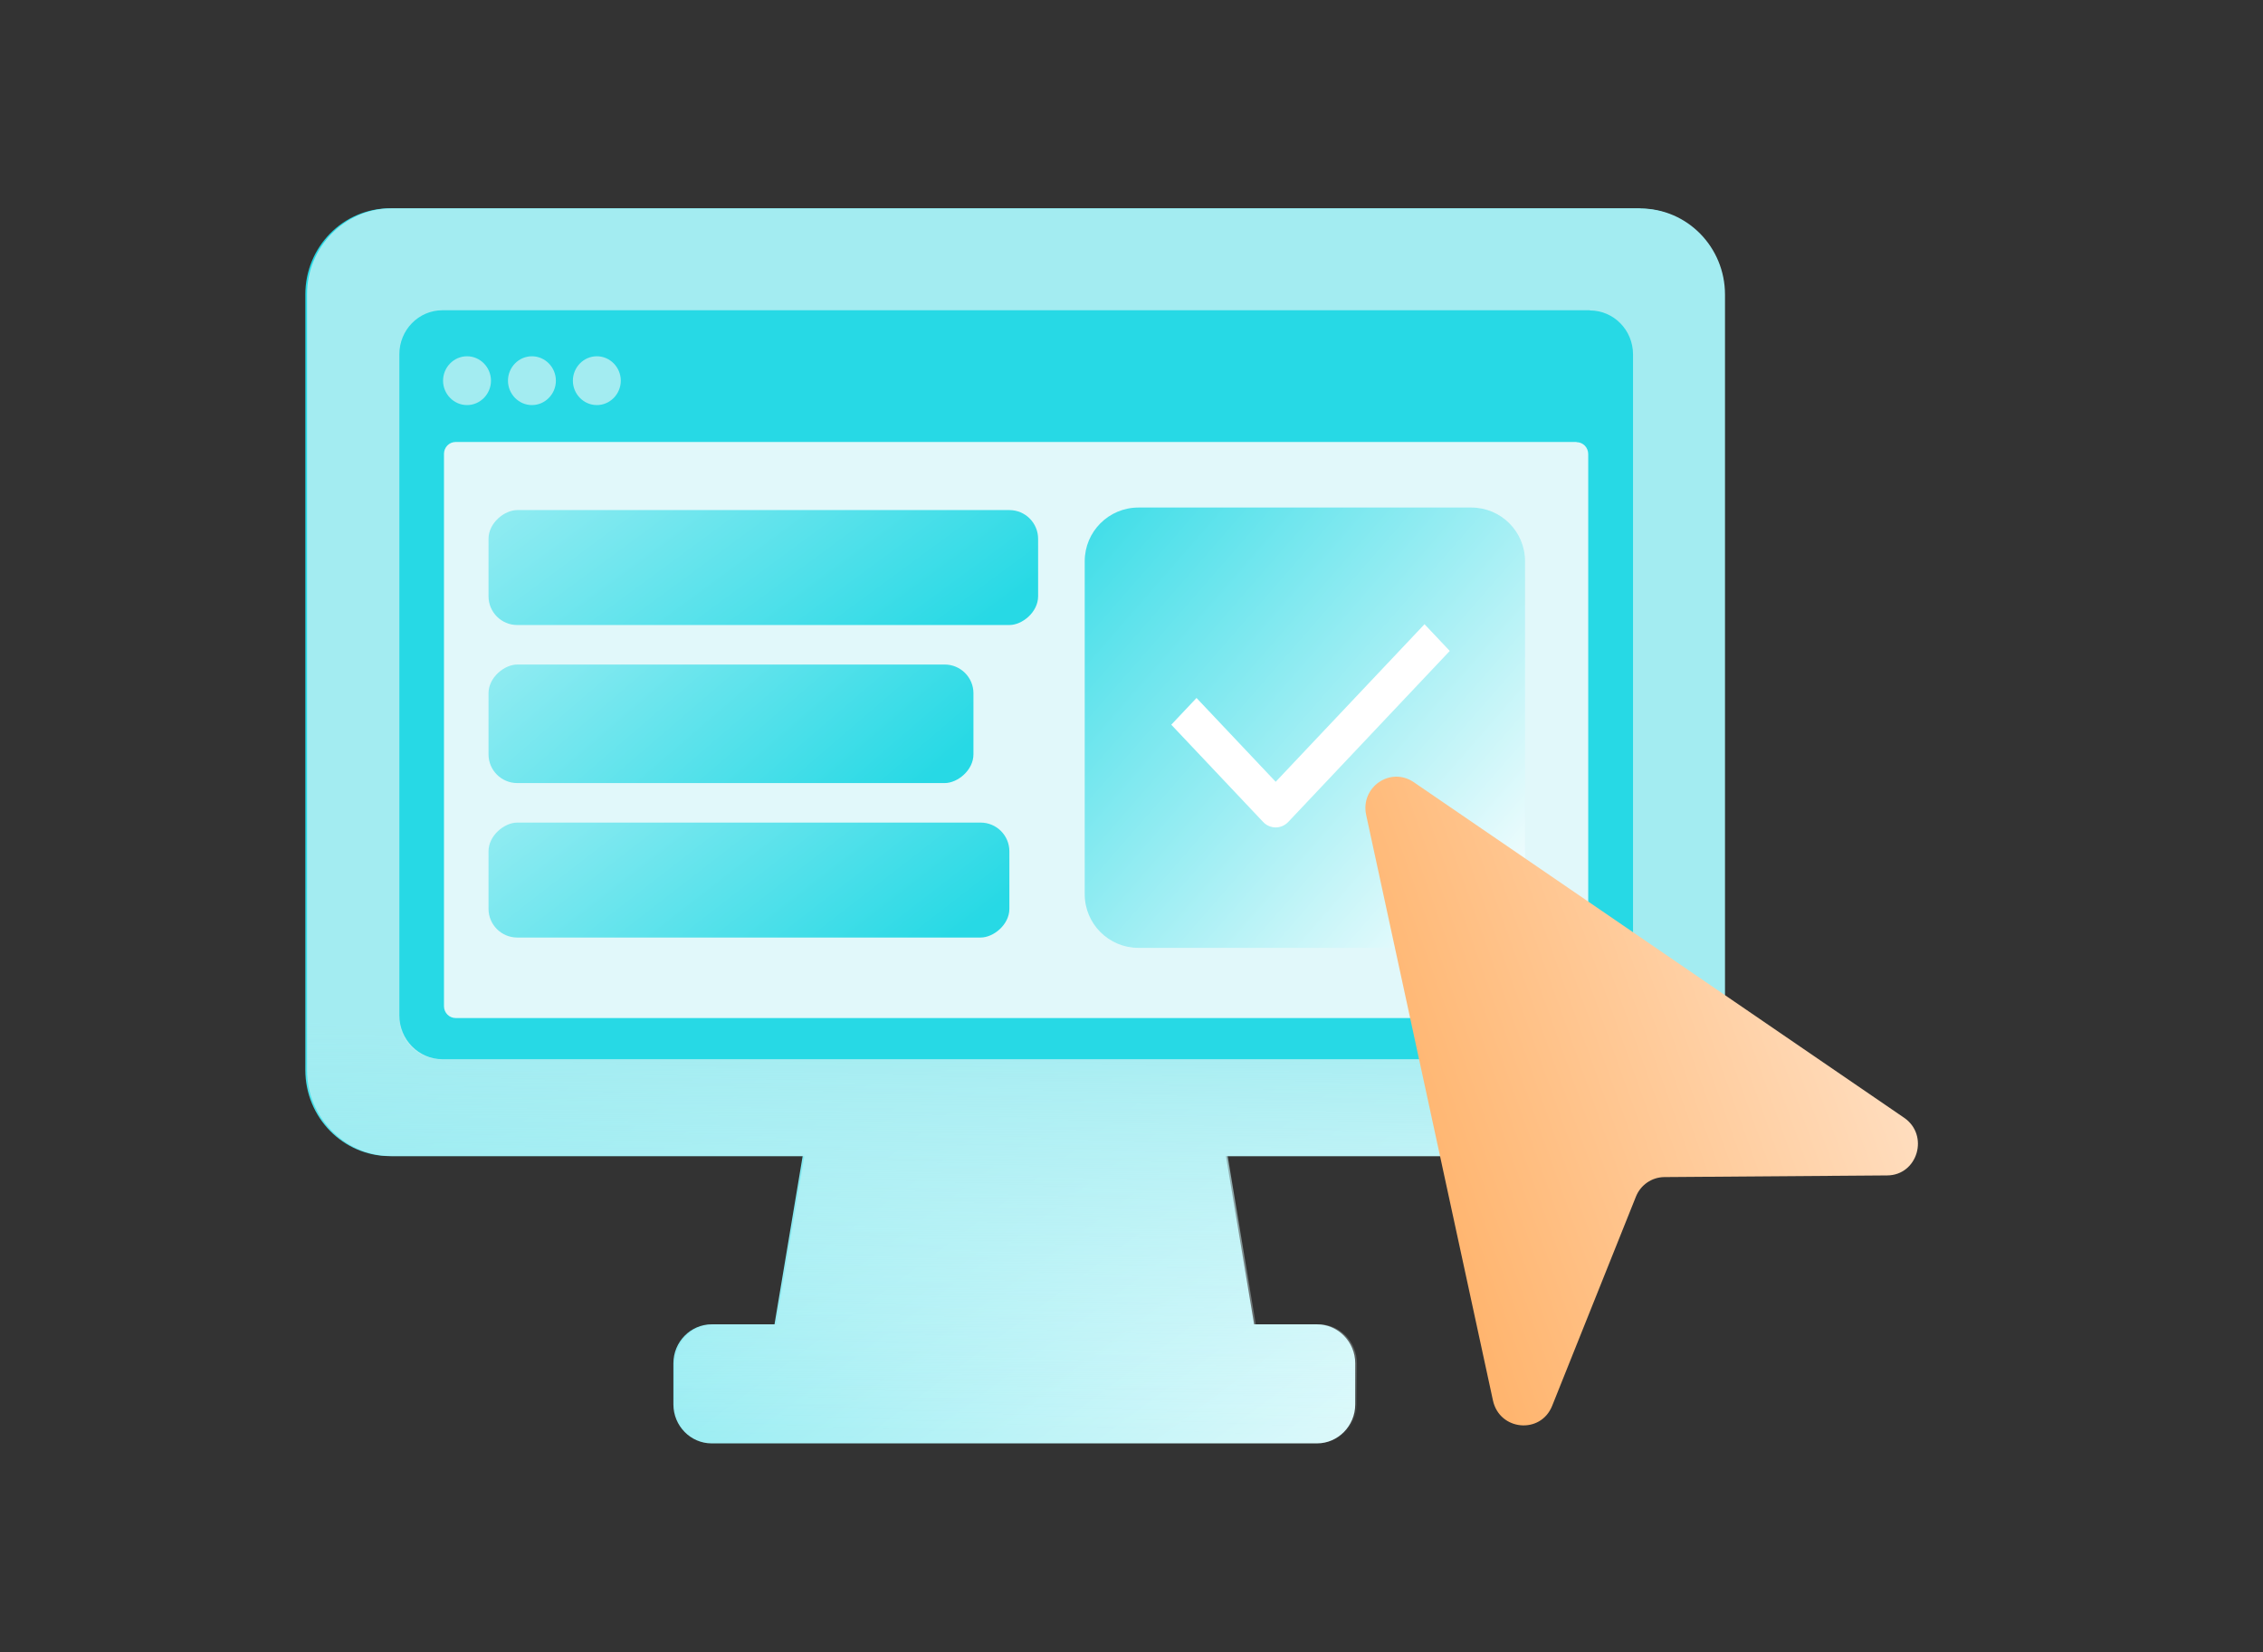 <svg width="630" height="460" viewBox="0 0 630 460" fill="none" xmlns="http://www.w3.org/2000/svg">
<rect x="0" y="0" width="630" height="460" fill="#333333" stroke="none"/>
<path d="M456.285 58H108.517C95.537 58 85 68.736 85 81.963V297.884C85 311.11 95.537 321.846 108.517 321.846H223.456L215.617 368.682H198.106C192.252 368.682 187.467 373.557 187.467 379.522V390.985C187.467 396.949 192.252 401.825 198.106 401.825H366.645C372.499 401.825 377.284 396.949 377.284 390.985V379.522C377.284 373.557 372.499 368.682 366.645 368.682H349.135L341.296 321.846H456.234C469.214 321.846 479.751 311.11 479.751 297.884V82.014C479.751 68.788 469.214 58.052 456.234 58.052L456.285 58Z" fill="url(#paint0_linear_19342_31098)"/>
<path d="M442.135 86.371H122.72C116.052 86.371 110.707 91.869 110.707 98.612V282.635C110.707 289.43 116.103 294.876 122.72 294.876H442.135C448.804 294.876 454.148 289.378 454.148 282.635V98.663C454.148 91.869 448.753 86.423 442.135 86.423V86.371ZM129.541 112.771C125.876 112.771 122.873 109.711 122.873 105.977C122.873 102.242 125.876 99.182 129.541 99.182C133.206 99.182 136.209 102.242 136.209 105.977C136.209 109.711 133.206 112.771 129.541 112.771ZM147.612 112.771C143.947 112.771 140.943 109.711 140.943 105.977C140.943 102.242 143.947 99.182 147.612 99.182C151.277 99.182 154.28 102.242 154.28 105.977C154.28 109.711 151.277 112.771 147.612 112.771ZM165.682 112.771C162.017 112.771 159.014 109.711 159.014 105.977C159.014 102.242 162.017 99.182 165.682 99.182C169.347 99.182 172.35 102.242 172.35 105.977C172.35 109.711 169.347 112.771 165.682 112.771Z" fill="url(#paint1_linear_19342_31098)"/>
<path d="M438.417 123.041H126.383C124.55 123.041 123.125 124.545 123.125 126.36V280.094C123.125 281.961 124.601 283.413 126.383 283.413H438.417C440.25 283.413 441.675 281.909 441.675 280.094V126.412C441.675 124.545 440.199 123.093 438.417 123.093V123.041Z" fill="#E1F8FA"/>
<path d="M456.758 58H108.99C96.01 58 85.473 68.736 85.473 81.963V297.884C85.473 311.11 96.01 321.846 108.99 321.846H223.928L216.089 368.682H198.579C192.725 368.682 187.94 373.557 187.94 379.522V390.985C187.94 396.949 192.725 401.825 198.579 401.825H367.118C372.972 401.825 377.757 396.949 377.757 390.985V379.522C377.757 373.557 372.972 368.682 367.118 368.682H349.607L341.768 321.846H456.707C469.687 321.846 480.224 311.11 480.224 297.884V82.014C480.224 68.788 469.687 58.052 456.707 58.052L456.758 58Z" fill="url(#paint2_linear_19342_31098)"/>
<path d="M442.608 86.371H123.193C116.524 86.371 111.18 91.869 111.18 98.612V282.635C111.18 289.43 116.575 294.876 123.193 294.876H442.608C449.276 294.876 454.621 289.378 454.621 282.635V98.663C454.621 91.869 449.225 86.423 442.608 86.423V86.371ZM130.014 112.771C126.349 112.771 123.345 109.711 123.345 105.977C123.345 102.242 126.349 99.182 130.014 99.182C133.679 99.182 136.682 102.242 136.682 105.977C136.682 109.711 133.679 112.771 130.014 112.771ZM148.084 112.771C144.419 112.771 141.416 109.711 141.416 105.977C141.416 102.242 144.419 99.182 148.084 99.182C151.749 99.182 154.753 102.242 154.753 105.977C154.753 109.711 151.749 112.771 148.084 112.771ZM166.155 112.771C162.49 112.771 159.486 109.711 159.486 105.977C159.486 102.242 162.49 99.182 166.155 99.182C169.82 99.182 172.823 102.242 172.823 105.977C172.823 109.711 169.82 112.771 166.155 112.771Z" fill="#27D9E5"/>
<path d="M438.89 123.041H126.855C125.023 123.041 123.598 124.545 123.598 126.36V280.094C123.598 281.961 125.074 283.413 126.855 283.413H438.89C440.722 283.413 442.147 281.909 442.147 280.094V126.412C442.147 124.545 440.671 123.093 438.89 123.093V123.041Z" fill="#E1F8FA"/>
<rect x="136" y="174" width="32" height="153" rx="8" transform="rotate(-90 136 174)" fill="url(#paint3_linear_19342_31098)"/>
<rect x="136" y="218" width="33" height="135" rx="8" transform="rotate(-90 136 218)" fill="url(#paint4_linear_19342_31098)"/>
<rect x="136" y="261" width="32" height="145" rx="8" transform="rotate(-90 136 261)" fill="url(#paint5_linear_19342_31098)"/>
<path d="M409.61 141.295H316.923C308.663 141.295 301.977 147.993 301.977 156.241V248.928C301.977 257.187 308.675 263.874 316.923 263.874H409.61C417.869 263.874 424.556 257.176 424.556 248.928V156.241C424.556 147.982 417.858 141.295 409.61 141.295Z" fill="url(#paint6_linear_19342_31098)"/>
<path d="M358.655 228.804C357.727 229.787 356.456 230.348 355.141 230.348C353.825 230.348 352.554 229.798 351.626 228.804L326.074 201.751L333.103 194.309L355.141 217.641L396.574 173.773L403.603 181.215L358.655 228.804Z" fill="white"/>
<path d="M380.331 226.89L415.622 389.859C417.45 398.302 428.905 399.363 432.103 391.379L455.433 333.117C456.739 329.858 459.863 327.723 463.325 327.688L525.381 327.225C533.882 327.17 537.146 315.987 530.064 311.153L393.603 217.766C387.099 213.312 378.65 219.129 380.331 226.89Z" fill="url(#paint7_linear_19342_31098)"/>
<defs>
<linearGradient id="paint0_linear_19342_31098" x1="84.651" y1="229.625" x2="306.189" y2="528.243" gradientUnits="userSpaceOnUse">
<stop stop-color="#27D9E5"/>
<stop offset="1" stop-color="white"/>
</linearGradient>
<linearGradient id="paint1_linear_19342_31098" x1="325.087" y1="-152.07" x2="-6.835" y2="30.785" gradientUnits="userSpaceOnUse">
<stop stop-color="#27D9E5"/>
<stop offset="1" stop-color="white"/>
</linearGradient>
<linearGradient id="paint2_linear_19342_31098" x1="282.881" y1="58.471" x2="281.708" y2="401.821" gradientUnits="userSpaceOnUse">
<stop offset="0.658" stop-color="#A3ECF1"/>
<stop offset="1" stop-color="white" stop-opacity="0"/>
</linearGradient>
<linearGradient id="paint3_linear_19342_31098" x1="153.09" y1="334.344" x2="326.488" y2="206.726" gradientUnits="userSpaceOnUse">
<stop stop-color="#27D9E5"/>
<stop offset="1" stop-color="white"/>
</linearGradient>
<linearGradient id="paint4_linear_19342_31098" x1="153.624" y1="359.48" x2="312.067" y2="223.19" gradientUnits="userSpaceOnUse">
<stop stop-color="#27D9E5"/>
<stop offset="1" stop-color="white"/>
</linearGradient>
<linearGradient id="paint5_linear_19342_31098" x1="153.09" y1="412.96" x2="319.844" y2="283.46" gradientUnits="userSpaceOnUse">
<stop stop-color="#27D9E5"/>
<stop offset="1" stop-color="white"/>
</linearGradient>
<linearGradient id="paint6_linear_19342_31098" x1="231.258" y1="194.203" x2="375.368" y2="319.754" gradientUnits="userSpaceOnUse">
<stop stop-color="#27D9E5"/>
<stop offset="1" stop-color="white"/>
</linearGradient>
<linearGradient id="paint7_linear_19342_31098" x1="410.9" y1="368.053" x2="551.925" y2="317.511" gradientUnits="userSpaceOnUse">
<stop stop-color="#FFB56F"/>
<stop offset="1" stop-color="#FFE2C8"/>
</linearGradient>
</defs>
</svg>
